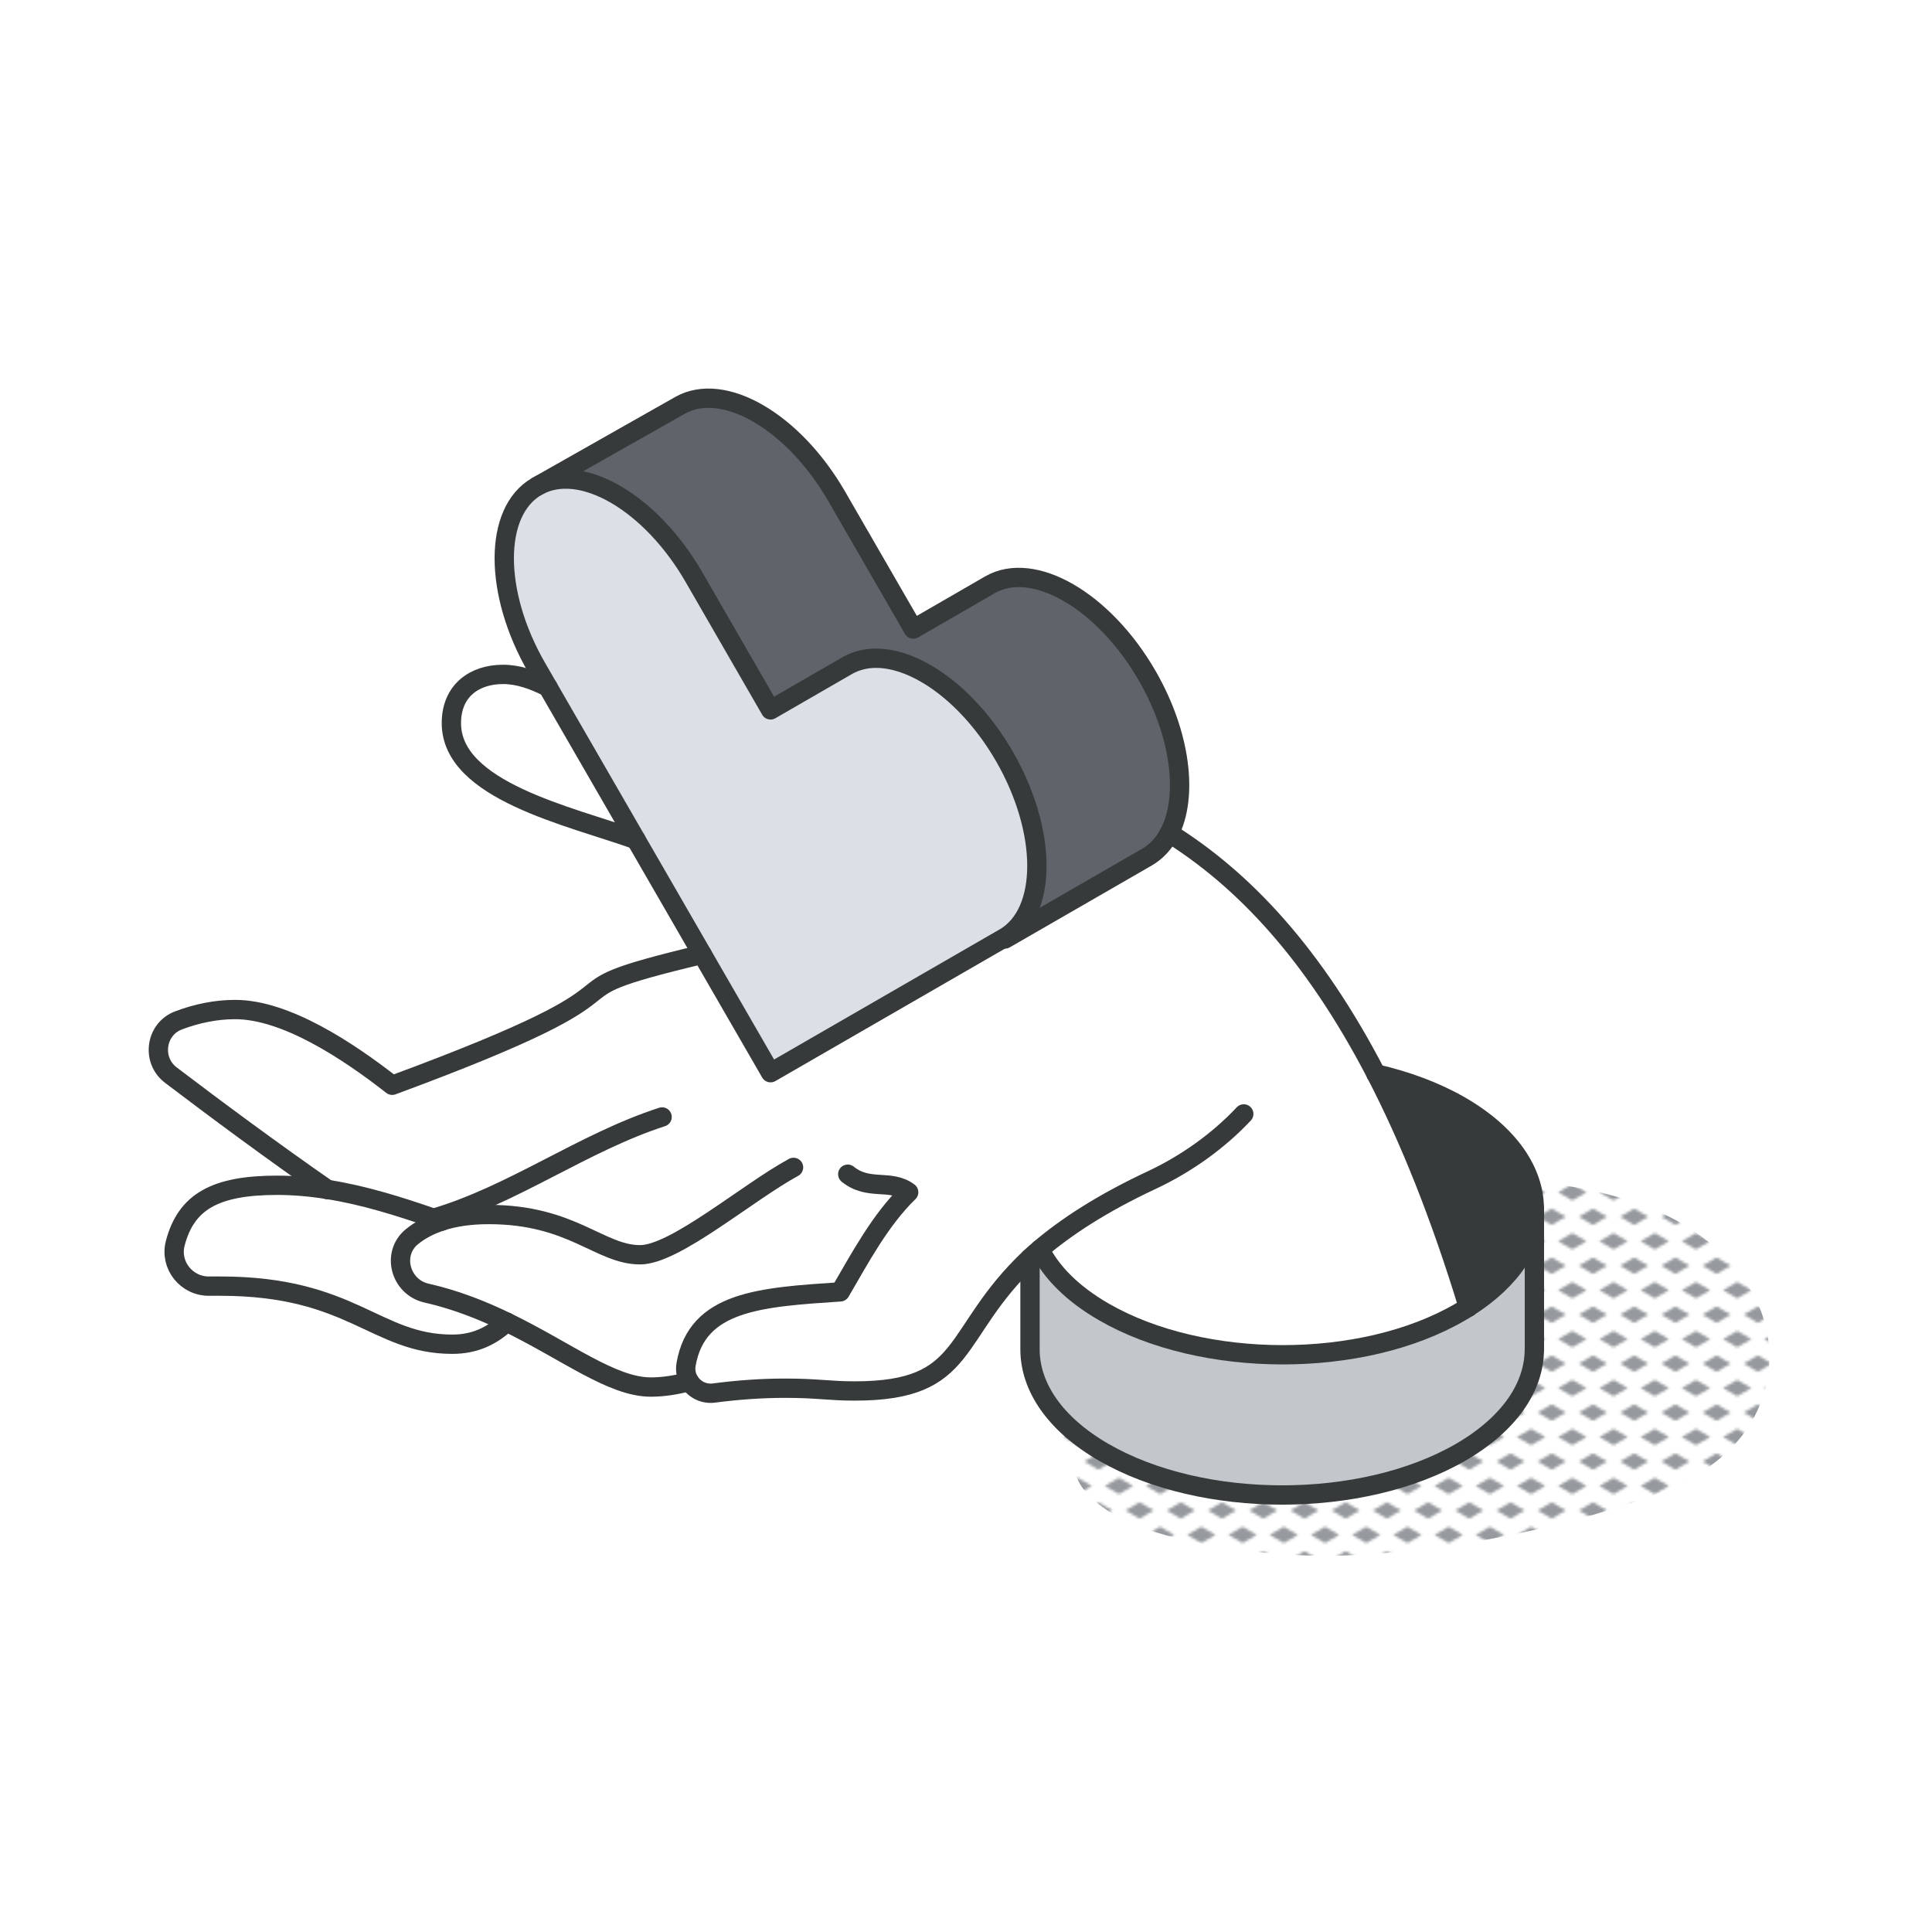 <svg xmlns="http://www.w3.org/2000/svg" xmlns:xlink="http://www.w3.org/1999/xlink" id="Layer_4" data-name="Layer 4" viewBox="0 0 300 300"><defs><style>      .cls-1 {        fill: #373a3a;      }      .cls-1, .cls-2, .cls-3, .cls-4, .cls-5, .cls-6, .cls-7, .cls-8 {        stroke-width: 0px;      }      .cls-2, .cls-9 {        fill: none;      }      .cls-3 {        fill: #fff;      }      .cls-4 {        fill: #5f646b;      }      .cls-9 {        stroke: #373a3a;        stroke-linecap: round;        stroke-linejoin: round;        stroke-width: 3px;      }      .cls-5 {        fill: #dae0e5;      }      .cls-6 {        fill: url(#New_Pattern_Swatch_3);      }      .cls-7 {        fill: #c2c7cc;      }      .cls-8 {        fill: #969a9e;      }    </style><pattern id="New_Pattern_Swatch_3" data-name="New Pattern Swatch 3" x="0" y="0" width="16" height="19" patternTransform="translate(-4821.44 -4827.05) scale(.4)" patternUnits="userSpaceOnUse" viewBox="0 0 16 19"><g><rect class="cls-2" x="0" y="0" width="16" height="19"></rect><g><polygon class="cls-8" points="16 22.18 10.5 19 16 15.82 21.5 19 16 22.18"></polygon><polygon class="cls-8" points="8 12.68 2.5 9.5 8 6.32 13.5 9.5 8 12.68"></polygon></g><polygon class="cls-8" points="0 22.18 -5.5 19 0 15.82 5.5 19 0 22.18"></polygon><polygon class="cls-8" points="16 3.18 10.5 0 16 -3.18 21.5 0 16 3.18"></polygon><polygon class="cls-8" points="0 3.18 -5.5 0 0 -3.18 5.5 0 0 3.18"></polygon></g></pattern></defs><path class="cls-6" d="m167.08,216.58c-1.06,0-1.06,1.64,0,1.64s1.06-1.64,0-1.64Z"></path><g><path class="cls-6" d="m237.49,205.28c-.08-.03-.15-.07-.25-.1h-.02c-.06.15-.08.28-.06.39.18-.1.28-.2.33-.29Z"></path><path class="cls-6" d="m270.89,198.8c-8.83-12.46-24.51-14.72-38.61-16.01-11.21-1.03-13.12,16.53-2.62,19.34,2.75.73,4.98,2.14,7.55,3.05.06-.16.17-.34.35-.55-.14.17.07.4-.08.66,2.03.81-.19,1.17-.33.29-.03.02-.04.03-.08.05-2.58,1.29-4.55,3.03-7.53,3.88-4.24,1.2-8,1.58-11.39,4.74-2.4,2.24-2.62,5.47-1.48,8.22-2.7.37-5.4.66-8.12.84.44-1.51.11-3.12-1.42-4-5.27-3.05-10.68-2-16.48-2.01-6.13-.01-11.97-1.07-17.48-3.84-7.58-3.81-14.19,7.19-6.7,11.47.16.09.32.17.48.26-.57,2.02-.16,4.36,1.56,6.37,4.67,5.48,14.08,7.46,20.89,8.61,7.17,1.21,14.32,1.67,21.58,1.26,15.05-.86,30.62-3.89,44.84-8.91,6.78-2.39,13.31-6.16,16.72-12.78,3.51-6.81,2.75-14.73-1.65-20.93Z"></path></g><g><g><path class="cls-7" d="m238.26,187.74v21.79c0,5.78-3.83,11.58-11.46,15.99-15.3,8.83-40.09,8.83-55.39,0-7.64-4.42-11.46-10.21-11.46-15.99v-14.17c.48-.46.99-.9,1.52-1.35,1.77,3.56,5.08,6.92,9.94,9.72,15.3,8.84,40.14,8.92,55.39,0,.41-.24.83-.49,1.21-.73,6.81-4.35,10.25-9.78,10.25-15.25Z"></path><path class="cls-1" d="m238.26,187.74c0,5.47-3.45,10.88-10.25,15.25-4.39-14.41-9.2-26.34-14.34-36.24,4.79,1.1,9.25,2.76,13.12,4.99,7.64,4.43,11.46,10.21,11.46,15.99Z"></path><path class="cls-3" d="m68.54,189.62c-.42-.15-.84-.3-1.25-.44-5.32-1.84-10.75-3.55-16.38-4.45h-.02c-8.41-5.83-17.49-12.56-24.36-17.79-3.06-2.31-2.4-7.14,1.18-8.49,2.83-1.07,5.8-1.69,8.8-1.69,7.82,0,17.41,6.3,24.39,11.76,46.24-17.07,19.35-13.44,48.14-20.33l10.62,18.38,36.31-20.95.1.18,22.06-12.72c1.48-.86,2.62-2.13,3.45-3.7,11.5,7.18,22.4,18.67,32.1,37.38,5.14,9.9,9.94,21.83,14.34,36.24-.39.24-.8.49-1.21.73-15.25,8.92-40.09,8.84-55.39,0-4.86-2.8-8.17-6.16-9.94-9.72-.54.45-1.04.9-1.52,1.35-12.5,11.84-9.18,20.64-27.19,20.64-4.06,0-5.75-.43-10.81-.43-3.72,0-7.41.27-11.07.75-1.59.22-3.05-.57-3.82-1.81-1.99.55-4.03.87-5.99.87-6.01,0-13.04-5.56-22.37-10.08-3.75-1.82-7.87-3.47-12.46-4.51-4.07-.93-5.49-6.15-2.23-8.78,1.18-.95,2.66-1.78,4.54-2.38Z"></path><path class="cls-4" d="m178.12,104.9c5.26,9.12,6.41,18.82,3.45,24.48-.83,1.58-1.97,2.85-3.45,3.7l-22.06,12.72-.1-.18c6.73-3.89,6.73-16.51,0-28.18-5.4-9.33-13.46-15.23-19.93-15.23-1.61,0-3.13.38-4.48,1.15l-11.9,6.87-11.89-20.61c-6.71-11.63-17.59-17.93-24.34-14.12l22.16-12.55c6.74-3.82,17.62,2.49,24.34,14.12l11.9,20.61,11.89-6.87c6.74-3.88,17.67,2.43,24.41,14.09Z"></path><path class="cls-5" d="m155.96,117.44c6.73,11.67,6.73,24.29,0,28.18l-36.31,20.95-36.3-62.87c-3.37-5.83-5.05-11.9-5.05-17s1.68-9.22,5.05-11.16c.03-.02.04-.03.07-.04,6.74-3.82,17.62,2.48,24.34,14.12l11.89,20.61,11.9-6.87c1.34-.77,2.87-1.15,4.48-1.15,6.47,0,14.53,5.91,19.93,15.23Z"></path><path class="cls-3" d="m85.09,106.7l13.67,23.68c-10.31-3.67-28.67-7.6-28.67-18.09,0-5.03,3.56-7.57,8.02-7.57,2.42,0,4.72.85,6.98,1.98Z"></path><path class="cls-3" d="m78.68,205.29c-2.34,2.18-4.96,3.44-8.45,3.44-11.93,0-15.52-9.02-36-9.02-.56,0-1.14,0-1.7,0-3.55.07-6.22-3.25-5.31-6.68,1.68-6.39,6.15-8.98,15.79-8.98,2.68,0,5.3.24,7.89.66h.02c5.63.89,11.06,2.61,16.38,4.45.41.14.83.29,1.25.44-1.88.6-3.36,1.43-4.54,2.38-3.26,2.63-1.84,7.85,2.23,8.78,4.59,1.04,8.71,2.69,12.46,4.51Z"></path></g><g><path class="cls-9" d="m213.67,166.75c-9.7-18.7-20.6-30.19-32.1-37.38"></path><path class="cls-9" d="m228.01,202.99c-4.39-14.41-9.2-26.34-14.34-36.24"></path><path class="cls-9" d="m85.09,106.7c-2.26-1.14-4.56-1.98-6.98-1.98-4.46,0-8.02,2.54-8.02,7.57,0,10.49,18.36,14.42,28.67,18.09"></path><path class="cls-9" d="m109.04,148.19c-28.79,6.89-1.9,3.26-48.14,20.33-6.98-5.46-16.57-11.76-24.39-11.76-3,0-5.97.62-8.8,1.69-3.57,1.35-4.23,6.18-1.18,8.49,6.87,5.23,15.96,11.96,24.36,17.79"></path><path class="cls-9" d="m78.68,205.29c-2.34,2.18-4.96,3.44-8.45,3.44-11.93,0-15.52-9.02-36-9.02-.56,0-1.14,0-1.7,0-3.55.07-6.22-3.25-5.31-6.68,1.68-6.39,6.15-8.98,15.79-8.98,2.68,0,5.3.24,7.89.66h.02c5.63.89,11.06,2.61,16.38,4.45.41.14.83.29,1.25.44"></path><path class="cls-9" d="m68.54,189.62c1.98-.65,4.4-1.03,7.36-1.03,12.96,0,17.22,6.25,23.5,6.25,5.41,0,16.63-9.66,23.82-13.57"></path><path class="cls-9" d="m107.04,214.51c-1.99.55-4.03.87-5.99.87-6.01,0-13.04-5.55-22.37-10.08-3.75-1.82-7.87-3.47-12.46-4.51-4.07-.93-5.49-6.15-2.23-8.78,1.18-.95,2.66-1.78,4.54-2.38"></path><path class="cls-9" d="m67.29,189.18c12.34-3.6,23.25-11.77,35.52-15.74"></path><path class="cls-9" d="m131.64,182.33c3.23,2.63,6.63.68,9.46,2.8-4.41,4.3-7.47,10.05-10.63,15.47-12.39.83-22.25,1.41-23.94,11.29-.16.95.04,1.86.51,2.61.77,1.24,2.23,2.02,3.82,1.81,3.66-.48,7.34-.75,11.07-.75,5.06,0,6.75.43,10.81.43,18.02,0,14.69-8.8,27.19-20.64.48-.46.99-.9,1.52-1.35,4.04-3.43,9.53-7.08,17.44-10.78,5.25-2.46,10.3-6.04,14.24-10.25"></path><path class="cls-9" d="m213.67,166.75c4.79,1.1,9.25,2.76,13.12,4.99,7.64,4.43,11.46,10.21,11.46,15.99,0,5.47-3.44,10.9-10.25,15.25-.38.25-.8.49-1.21.73-15.25,8.92-40.09,8.84-55.39,0-4.86-2.8-8.17-6.16-9.94-9.72"></path><path class="cls-9" d="m159.94,195.36v14.17c0,5.78,3.82,11.58,11.46,15.99,15.3,8.83,40.09,8.83,55.39,0,7.64-4.42,11.46-10.21,11.46-15.99"></path><line class="cls-9" x1="238.26" y1="187.74" x2="238.26" y2="209.53"></line><path class="cls-9" d="m83.42,75.5s-.04.02-.07.04c-3.37,1.94-5.05,6.06-5.05,11.16s1.68,11.17,5.05,17l36.3,62.87,36.31-20.95c6.73-3.89,6.73-16.51,0-28.18-5.4-9.33-13.46-15.23-19.93-15.23-1.61,0-3.13.38-4.48,1.15l-11.9,6.87-11.89-20.61c-6.71-11.63-17.59-17.93-24.34-14.12Z"></path><path class="cls-9" d="m156.06,145.8l22.06-12.72c1.48-.86,2.62-2.12,3.45-3.7,2.96-5.66,1.81-15.36-3.45-24.48-6.74-11.66-17.67-17.97-24.41-14.09l-11.89,6.87-11.9-20.61c-6.71-11.63-17.59-17.94-24.34-14.12l-22.16,12.55"></path></g></g></svg>